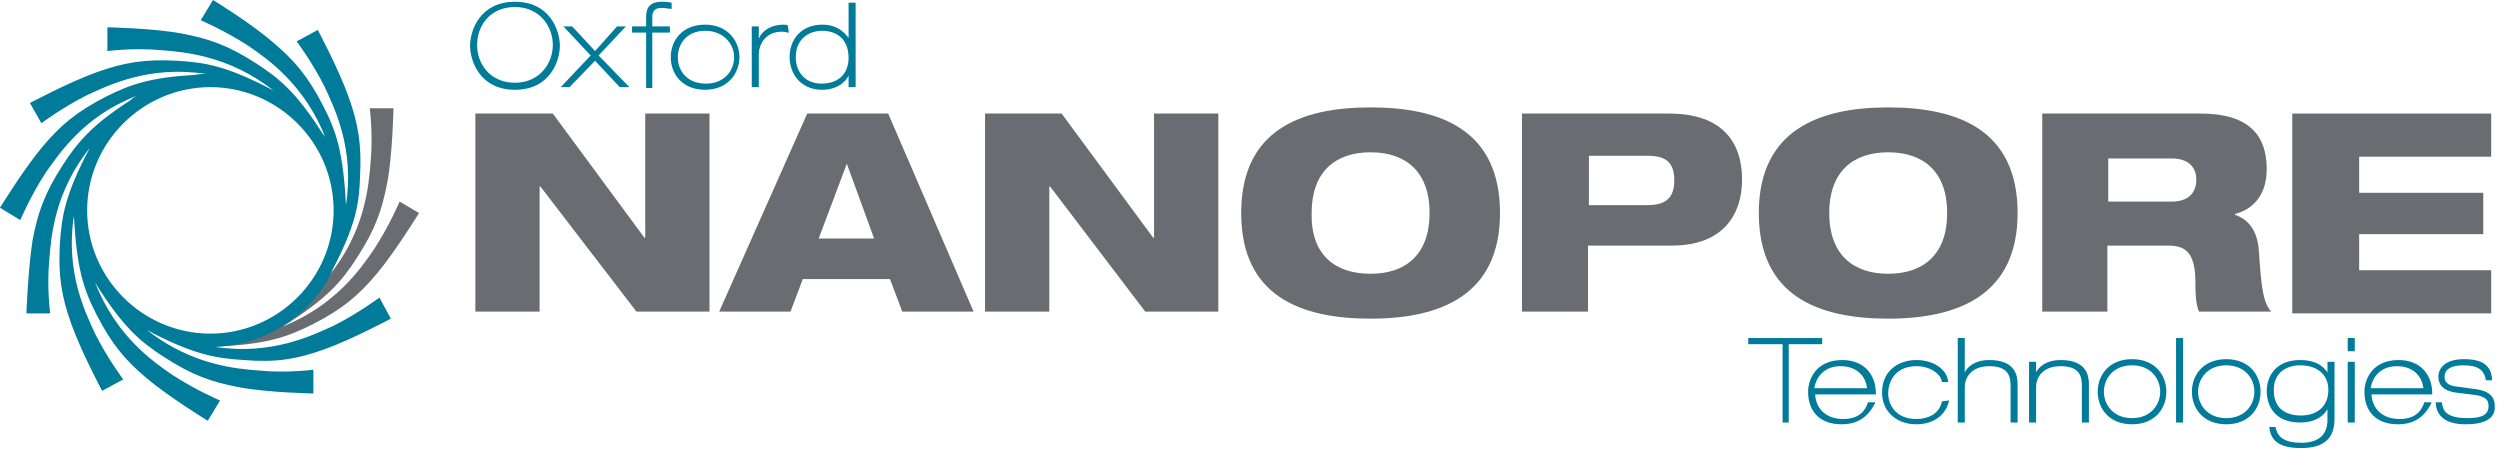 <?xml version="1.0" encoding="UTF-8"?>
<svg xmlns="http://www.w3.org/2000/svg" width="284" height="51" viewBox="0 0 284 51" fill="none">
  <g clip-path="url(#clip0_1070_13863)">
    <path d="M45.4 22.9C45.4 22.9 44.2 25.7 42.5 28.3C41 30.5 38.1 34.7 32.1 37.1C37.2 33.9 38.8 32 40.6 29.2C42.6 26.1 43.4 23.9 44 20.7C44.6 17.5 44.7 12.3 44.7 12.3H42C42 12.3 42.4 15.3 42.1 18.4C41.9 21 41.5 26.3 37.3 31.4C35.7 33.4 33.8 35.2 31.2 36.7C27.6 38.7 23.8 39.4 23.8 39.4C30.2 39.2 32.6 38.3 35.6 36.8C38.9 35.1 40.7 33.6 42.8 31.1C44.9 28.6 47.6 24.2 47.6 24.2L45.4 22.9Z" fill="#696C71"></path>
    <path d="M54.1 12.9H62.8L73.2 27H73.3V12.9H80.6V35.4H72.3L61.4 21.2H61.3V35.4H54V12.9H54.1Z" fill="#696C71"></path>
    <path d="M91.7 12.9H100.9L110.6 35.4H102.5L101.1 31.7H91.2L89.8 35.4H81.7L91.7 12.9ZM96.2 18.6L93 27.1H99.3L96.2 18.6Z" fill="#696C71"></path>
    <path d="M111.9 12.9H120.6L131 27H131.1V12.9H138.4V35.4H130.1L119.3 21.2H119.2V35.4H111.9V12.9Z" fill="#696C71"></path>
    <path d="M155.7 12.2C163.7 12.2 170.4 14.8 170.4 24.2C170.4 33.5 163.7 36.2 155.7 36.2C147.7 36.2 141 33.6 141 24.2C141 14.8 147.7 12.2 155.7 12.2ZM155.7 31.1C159.7 31.1 162.4 28.9 162.4 24.2C162.4 19.5 159.7 17.3 155.7 17.3C151.7 17.3 149 19.5 149 24.2C148.9 28.9 151.6 31.1 155.7 31.1Z" fill="#696C71"></path>
    <path d="M172.9 12.9H189.6C195.7 12.9 197.9 16.2 197.9 20.4C197.9 24.1 196 27.9 189.9 27.9H180.4V35.4H172.9V12.9ZM180.5 23.3H187.2C189.3 23.3 190.2 22.4 190.2 20.5C190.2 18.5 189.3 17.7 187.2 17.7H180.5V23.3Z" fill="#696C71"></path>
    <path d="M214.5 12.2C222.5 12.2 229.2 14.8 229.2 24.2C229.2 33.5 222.5 36.2 214.5 36.2C206.5 36.2 199.8 33.6 199.8 24.2C199.8 14.8 206.6 12.2 214.5 12.2ZM214.5 31.1C218.5 31.1 221.2 28.9 221.2 24.2C221.2 19.5 218.5 17.3 214.5 17.3C210.5 17.3 207.8 19.5 207.8 24.2C207.8 28.9 210.5 31.1 214.5 31.1Z" fill="#696C71"></path>
    <path d="M232 12.9H250C255.5 12.9 257.5 15.4 257.5 19.2C257.5 22.2 255.9 23.8 253.9 24.3V24.4C255.3 24.9 256.4 26 256.6 28.4C256.9 32.9 257.1 34.3 258 35.4H249.8C249.4 34.4 249.4 33.1 249.4 32.1C249.4 28.6 248.2 27.9 246.3 27.9H239.4V35.4H232V12.9ZM239.5 22.9H246.7C248.5 22.9 249.5 22 249.5 20.4C249.5 18.9 248.5 18 246.7 18H239.5V22.9Z" fill="#696C71"></path>
    <path d="M260.4 12.9H283V17.8H268V21.9H282.1V26.6H268V30.7H283V35.6H260.4V12.9Z" fill="#696C71"></path>
    <path d="M202.5 48V39.1H198.6V38.4H207V39.1H203.2V48H202.5Z" fill="#007B9A"></path>
    <path d="M209.2 48.2C206.8 48.2 205.4 46.8 205.4 44.5C205.4 43.2 206.2 40.9 209.3 40.9C211.6 40.9 213.1 42.4 213.1 44.7V44.8H206.2C206.3 46.5 207.5 47.6 209.4 47.6C211.5 47.6 212 46.3 212.2 45.7H212.9H213V45.8C212.2 47.4 211 48.2 209.2 48.2ZM212.1 44.1C211.9 42.5 210.7 41.6 209.1 41.6C207.5 41.6 206.4 42.5 206.1 44.1H212.1Z" fill="#007B9A"></path>
    <path d="M217.7 48.2C215.4 48.2 213.8 46.7 213.8 44.6C213.8 42 215.8 40.9 217.7 40.9C219.8 40.9 221.2 42.1 221.3 43.3V43.4H220.6C220.5 42.5 219.3 41.6 217.7 41.6C215.5 41.6 214.5 43.1 214.5 44.7C214.5 45.9 215.3 47.6 217.7 47.6C218.9 47.6 220.3 47.1 220.6 45.6L221.3 45.5H221.4V45.6C221 47.2 219.6 48.2 217.7 48.2Z" fill="#007B9A"></path>
    <path d="M228.4 48V43.8C228.4 42.7 228.1 41.6 226 41.6C223.9 41.6 223.2 42.9 223.2 44V48H222.4V38.4H223.2V42.3C223.5 41.7 224.3 40.9 226 40.9C229.2 40.9 229.2 43 229.2 43.8V48H228.4Z" fill="#007B9A"></path>
    <path d="M236.5 48V43.8C236.5 42.7 236.2 41.6 234.1 41.6C232 41.6 231.3 42.9 231.3 44V48H230.5V41.1H231.3V42.3C231.6 41.7 232.4 40.9 234.1 40.9C237.3 40.9 237.3 43 237.3 43.8V48H236.5Z" fill="#007B9A"></path>
    <path d="M242.2 48.2C239.6 48.2 238.3 46.4 238.3 44.5C238.3 42.6 239.6 40.8 242.2 40.8C244.8 40.8 246.1 42.6 246.1 44.5C246.1 46.4 244.8 48.2 242.2 48.2ZM242.2 41.5C240 41.5 239 43.1 239 44.5C239 45.9 240 47.5 242.2 47.5C244.4 47.5 245.4 45.9 245.4 44.5C245.4 43.1 244.4 41.5 242.2 41.5Z" fill="#007B9A"></path>
    <path d="M248 38.4H247.2V48H248V38.4Z" fill="#007B9A"></path>
    <path d="M252.9 48.2C250.3 48.2 249 46.4 249 44.5C249 42.6 250.3 40.8 252.9 40.8C255.5 40.8 256.8 42.6 256.8 44.5C256.8 46.4 255.5 48.2 252.9 48.2ZM252.9 41.5C250.7 41.5 249.7 43.1 249.7 44.5C249.7 45.9 250.7 47.5 252.9 47.5C255.1 47.5 256.1 45.9 256.1 44.5C256.1 43.1 255.1 41.5 252.9 41.5Z" fill="#007B9A"></path>
    <path d="M261.4 50.9C259.1 50.9 258 50.2 257.8 48.6V48.5H258.5C258.7 49.7 259.6 50.3 261.4 50.3C263.4 50.3 264.4 49.4 264.4 47.7V46.5C263.8 47.5 262.7 48 261.3 48C258.5 48 257.5 46.2 257.5 44.4C257.5 42.8 258.5 40.9 261.3 40.9C262.8 40.9 263.8 41.4 264.4 42.3V41.1H265.2V47.6C265.2 49.8 264 50.9 261.4 50.9ZM261.3 41.5C259.9 41.5 258.3 42.2 258.3 44.3C258.3 46.2 259.4 47.2 261.4 47.2C263.3 47.2 264.5 46.1 264.5 44.3C264.5 42.6 263.3 41.5 261.3 41.5Z" fill="#007B9A"></path>
    <path d="M266.7 48V41.1H267.5V48H266.7ZM266.7 39.9V38.4H267.5V39.9H266.7Z" fill="#007B9A"></path>
    <path d="M272.4 48.2C270 48.2 268.6 46.8 268.6 44.5C268.6 43.2 269.4 40.9 272.5 40.9C274.8 40.9 276.3 42.4 276.3 44.7V44.8H269.4C269.5 46.5 270.7 47.6 272.6 47.6C274.7 47.6 275.2 46.3 275.4 45.7H276.1H276.2V45.8C275.4 47.4 274.2 48.2 272.4 48.2ZM275.3 44.1C275.1 42.5 273.9 41.6 272.3 41.6C270.7 41.6 269.6 42.5 269.3 44.1H275.3Z" fill="#007B9A"></path>
    <path d="M280.1 48.2C278 48.2 276.8 47.4 276.7 45.8V45.7H277.4C277.5 46.5 277.7 47.5 280.3 47.5C282 47.5 282.7 47.1 282.7 46.1C282.7 45.4 282.3 45.1 281.4 44.9L279 44.6C278.3 44.5 277 44.2 277 42.8C277 41.8 277.8 40.8 279.9 40.8C282 40.8 283 41.5 283.1 43.1V43.2H282.4C282.2 42 281.5 41.5 279.8 41.5C278.4 41.5 277.7 42 277.7 42.8C277.7 43.4 278.1 43.8 279 43.9L281.2 44.2C282.7 44.4 283.4 45 283.4 46.1C283.5 47.1 282.9 48.2 280.1 48.2Z" fill="#007B9A"></path>
    <path d="M58.5 10.2C54.5 10.2 53.4 6.9 53.4 5.2C53.4 3.5 54.5 0.2 58.5 0.2C62.5 0.2 63.6 3.5 63.6 5.2C63.6 6.9 62.5 10.2 58.5 10.2ZM58.5 0.8C55.6 0.8 54.2 3 54.2 5.1C54.2 7.3 55.7 9.4 58.5 9.4C61.3 9.4 62.8 7.2 62.8 5.1C62.8 3 61.3 0.8 58.5 0.8Z" fill="#007B9A"></path>
    <path d="M70.4 9.9L67.6 6.9L64.7 9.9H63.9H63.7L67.1 6.3L64 3H65L67.6 5.8L70.1 3H71H71.1L68 6.3L71.5 9.9H70.4Z" fill="#007B9A"></path>
    <path d="M73.4 9.9V3.7H71.8V3H73.4V2C73.4 1.1 73.6 0.2 75.2 0.2C75.5 0.2 75.9 0.2 76.2 0.3H76.3V0.4V1H76.2C75.9 1 75.6 0.9 75.2 0.9C74.9 0.9 74.1 0.9 74.1 1.9V3H76.1V3.7H74.1V10H73.4V9.9Z" fill="#007B9A"></path>
    <path d="M80.1 10.2C77.5 10.2 76.2 8.4 76.2 6.5C76.2 4.6 77.5 2.8 80.1 2.8C82.7 2.8 84 4.7 84 6.5C84 8.3 82.7 10.2 80.1 10.2ZM80.1 3.5C78 3.5 77 5 77 6.5C77 8 78 9.5 80.2 9.5C82.4 9.5 83.4 7.9 83.4 6.5C83.4 5.1 82.3 3.5 80.1 3.5Z" fill="#007B9A"></path>
    <path d="M85.4 9.9V3H86.2V4.4C86.6 3.4 87.7 2.8 89 2.8C89.2 2.8 89.3 2.8 89.5 2.9L89.6 3.6V3.7H89.5C89.4 3.7 89.2 3.6 88.8 3.6C87 3.6 86.2 5 86.2 6.2V9.9H85.4Z" fill="#007B9A"></path>
    <path d="M93.4 10.2C90.9 10.2 89.7 8.3 89.7 6.5C89.7 4.3 91.2 2.8 93.4 2.8C95.2 2.8 96 3.8 96.4 4.3V0.3H97.2V9.9H96.4V8.6C96 9.4 95 10.2 93.4 10.2ZM93.4 3.5C91.9 3.5 90.4 4.4 90.4 6.5C90.4 8.3 91.6 9.5 93.3 9.5C95.6 9.5 96.4 8 96.4 6.6C96.4 4.3 94.9 3.5 93.4 3.5Z" fill="#007B9A"></path>
    <path d="M36.8 39.7C39.9 38.6 44.4 36.2 44.4 36.2L43.1 33.8C43.1 33.8 40.7 35.6 37.9 37C35.5 38.1 30.8 40.4 24.4 39.4C29.9 39.2 34.7 36.2 37.3 31.7C37.3 31.7 37.3 31.7 37.3 31.6C37.5 31.3 37.6 31 37.8 30.6C40.4 25.6 40.8 23.2 40.9 20.1C41.1 16.4 40.7 14.1 39.6 11C38.5 7.9 36.1 3.4 36.1 3.4L33.7 4.7C33.7 4.7 35.5 7.1 36.9 9.9C38 12.3 40.3 16.9 39.3 23.3C39 17.3 38.2 14.9 36.7 12C35 8.7 33.5 6.9 31 4.8C28.6 2.7 24.2 0 24.2 0L22.8 2.3C22.8 2.3 25.6 3.5 28.2 5.2C30.4 6.7 34.6 9.6 37 15.7C37 15.6 36.9 15.6 36.9 15.5C36.8 15.4 36.7 15.2 36.6 15.1C33.6 10.4 31.7 8.9 29.1 7.2C26 5.2 23.8 4.4 20.6 3.8C17.4 3.2 12.2 3.1 12.2 3.1V5.8C12.2 5.8 15.2 5.4 18.3 5.7C20.9 5.9 26 6.3 31.1 10.3C25.8 7.5 23.4 7.1 20.1 6.9C16.4 6.7 14.1 7.1 11 8.2C7.9 9.3 3.4 11.7 3.4 11.7L4.7 14C4.7 14 7.1 12.2 9.9 10.8C12.3 9.7 16.9 7.4 23.4 8.4C23 8.4 22.6 8.4 22.2 8.5C17 8.8 14.8 9.6 12 11C8.7 12.7 6.9 14.2 4.8 16.7C2.7 19.2 0 23.6 0 23.6L2.3 25C2.3 25 3.5 22.2 5.2 19.6C6.7 17.5 9.5 13.2 15.5 10.9C15.3 11 15 11.2 14.8 11.4C10.3 14.3 8.8 16.2 7.1 18.8C5.1 21.9 4.3 24.1 3.7 27.3C3.2 30.4 3 35.6 3 35.6H5.7C5.7 35.6 5.3 32.6 5.6 29.5C5.8 26.9 6.2 21.8 10.2 16.8C10.2 16.9 10.1 16.9 10.1 17C7.4 22.1 7 24.6 6.8 27.7C6.6 31.4 7 33.7 8.1 36.8C9.2 39.9 11.6 44.4 11.6 44.4L14 43.1C14 43.1 12.2 40.7 10.8 37.9C9.7 35.5 7.4 30.9 8.4 24.5C8.7 30.5 9.5 32.9 11 35.8C12.7 39.1 14.2 40.9 16.7 43C19.2 45.1 23.6 47.8 23.6 47.8L25 45.5C25 45.5 22.2 44.3 19.6 42.6C17.4 41.1 13.2 38.2 10.8 32.1C14 37.2 15.9 38.8 18.7 40.6C21.8 42.6 24 43.4 27.2 44C30.4 44.6 35.6 44.7 35.6 44.7V42C35.6 42 32.6 42.4 29.5 42.1C26.9 41.9 21.8 41.5 16.7 37.5C22 40.3 24.5 40.7 27.7 40.9C31.4 41.2 33.7 40.8 36.8 39.7ZM23.9 9.9C31.6 9.9 37.9 16.2 37.9 23.9C37.9 31.6 31.6 37.9 23.9 37.9C16.2 37.9 9.9 31.6 9.9 23.9C9.9 16.2 16.2 9.9 23.9 9.9Z" fill="#007B9A"></path>
  </g>
  <defs>
    <clipPath id="clip0_1070_13863">
      <rect width="283.5" height="50.9" fill="white"></rect>
    </clipPath>
  </defs>
</svg>
